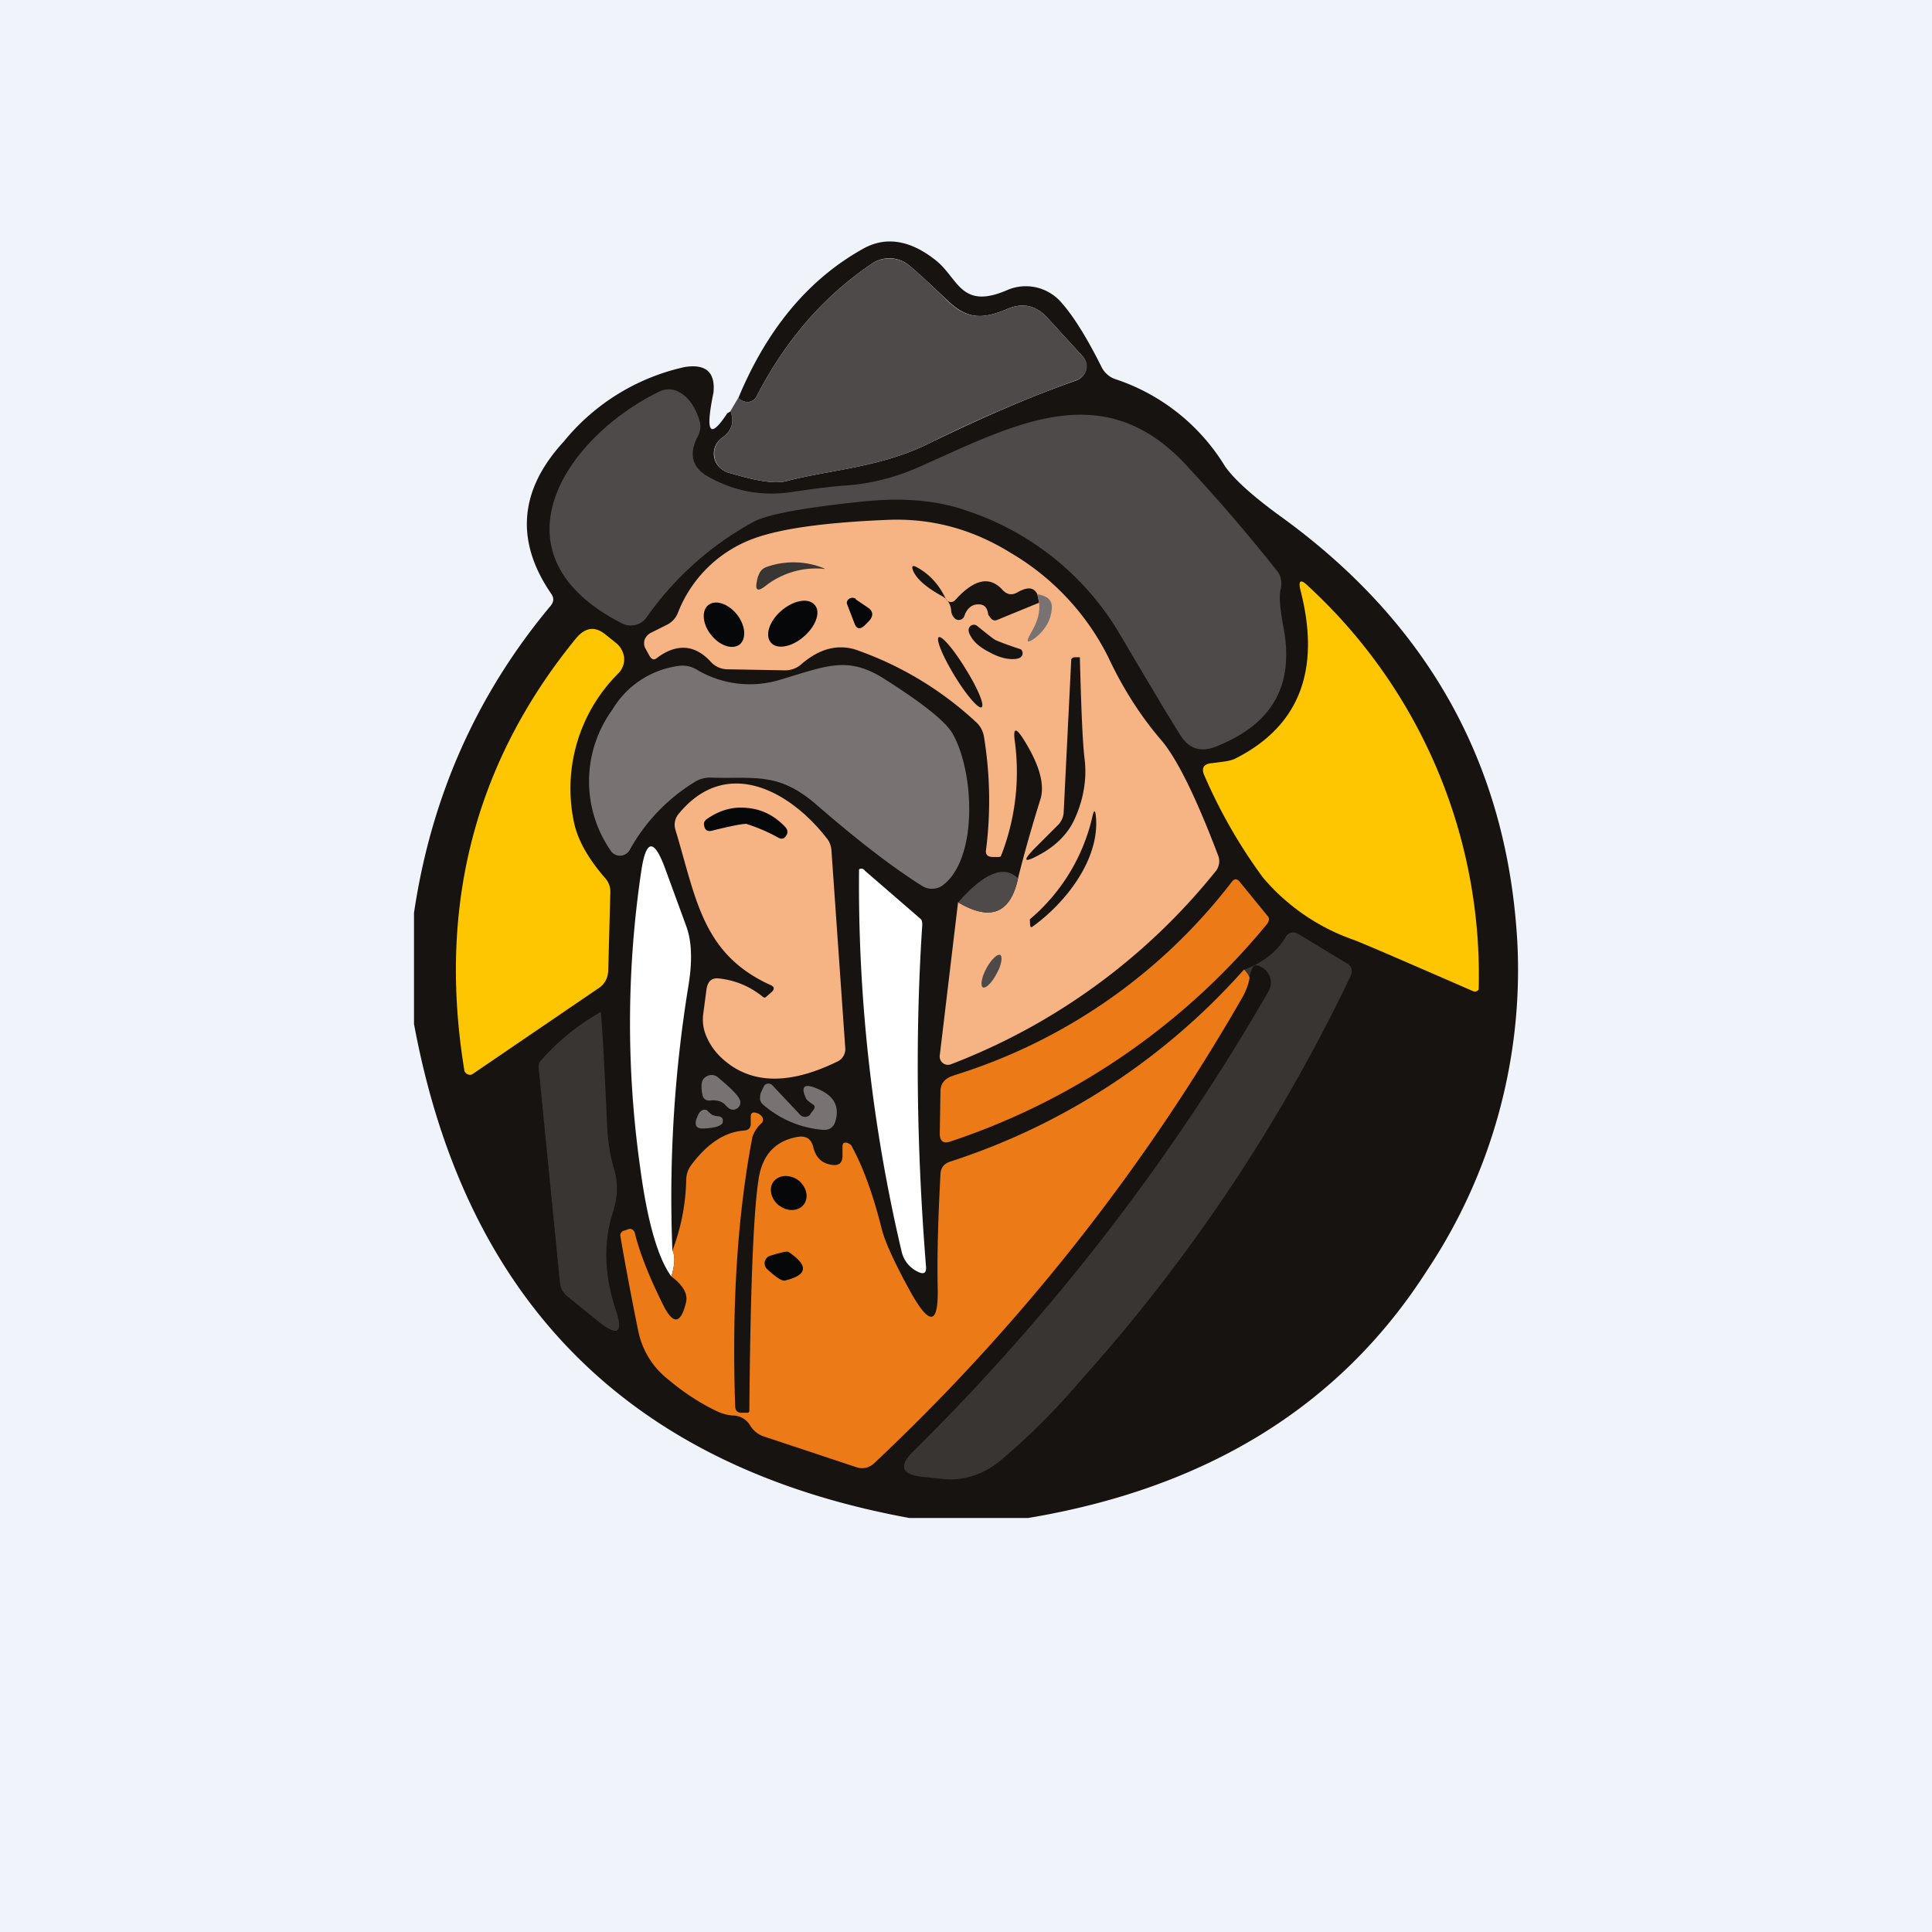<svg width="56" height="56" viewBox="0 0 56 56" xmlns="http://www.w3.org/2000/svg"><path fill="#F0F3FA" d="M0 0h56v56H0z"/><path d="M29.8 44h-3.44C18.27 42.52 13.5 37.75 12 29.68v-3.22c.5-3.37 1.82-6.34 3.96-8.9.1-.12.1-.24.01-.36-1.04-1.52-.92-3 .37-4.4a6.25 6.25 0 0 1 3.5-2.16c.61-.1.9.14.84.74-.24 1.17-.11 1.37.4.6l.1-.06c.11.32.03.57-.25.77a.56.56 0 0 0-.09.84c.08.08.17.14.27.17.44.12 1.23.37 1.7.24 1.23-.32 2.67-.39 4.04-1.05 1.63-.8 3.08-1.42 4.34-1.86a.47.47 0 0 0 .29-.3.41.41 0 0 0 0-.21.4.4 0 0 0-.09-.18l-1.05-1.15c-.32-.34-.7-.42-1.13-.24-.73.31-1.17.32-1.78-.27-.49-.47-.85-.8-1.08-.99a.9.9 0 0 0-1.09-.04c-1.4.95-2.5 2.23-3.33 3.84a.3.3 0 0 1-.35.15.5.5 0 0 1-.18-.1c.83-2 2.03-3.44 3.6-4.32.66-.38 1.38-.27 2.13.33.65.52.72 1.44 2.06.86a1.36 1.36 0 0 1 1.53.31c.36.39.76 1.02 1.2 1.9a.7.7 0 0 0 .44.38 5.88 5.88 0 0 1 3.15 2.52c.27.38.79.85 1.57 1.42 4.31 3.1 6.61 7.22 6.9 12.36a15.7 15.7 0 0 1-2.62 9.53C38.86 40.74 35 43.13 29.8 44Z" fill="#171310"/><path d="m21.17 11.92.23-.39a.5.5 0 0 0 .18.11.3.3 0 0 0 .35-.15c.83-1.61 1.94-2.9 3.33-3.84a.92.92 0 0 1 1.09.04c.23.19.6.52 1.08 1 .6.58 1.05.57 1.78.26.44-.18.81-.1 1.13.24l1.05 1.15a.4.4 0 0 1 .1.38.48.48 0 0 1-.29.3 40.19 40.19 0 0 0-4.35 1.87c-1.37.66-2.8.73-4.04 1.05-.47.13-1.26-.12-1.7-.24a.57.57 0 0 1-.4-.45.56.56 0 0 1 .22-.56c.28-.2.36-.45.24-.77Z" fill="#4E4A49"/><path d="M37.12 17.08c-.05.2-.02.55.08 1.09.32 1.67-.29 2.82-1.98 3.48-.42.16-.76.05-1-.33-.33-.52-.93-1.53-1.81-3.02a8.1 8.1 0 0 0-4.37-3.49c-.83-.3-1.85-.4-3.06-.27-1.64.17-2.68.36-3.11.57a9.14 9.14 0 0 0-3.14 2.8.56.56 0 0 1-.7.16c-3.92-2-1.65-5.4 1.1-6.73.13-.06.29-.07.43-.03.32.11.56.4.71.86a.6.6 0 0 1-.04.47c-.28.53-.17.93.34 1.2.73.4 1.5.54 2.32.43.78-.12 1.33-.18 1.66-.2a6.28 6.28 0 0 0 2.1-.54c2.8-1.24 5.4-2.7 7.85.08a49.73 49.73 0 0 1 2.55 2.98c.09.15.11.32.07.5Z" fill="#4E4A49"/><path d="M27.77 26.15c.94.56 1.52.33 1.74-.7.17-.68.38-1.43.64-2.26.15-.45-.03-1.06-.52-1.82-.19-.28-.26-.26-.22.08a6.66 6.66 0 0 1-.4 3.37.11.11 0 0 1-.07.02h-.16c-.15 0-.22-.07-.2-.2a11.4 11.4 0 0 0-.06-3.29.72.72 0 0 0-.24-.43 9.87 9.87 0 0 0-3.51-2.1c-.53-.15-1.04 0-1.54.43a.7.7 0 0 1-.48.18l-1.65-.03a.66.66 0 0 1-.5-.22c-.46-.5-.99-.54-1.57-.1-.08.06-.15.03-.21-.08l-.11-.2a.3.3 0 0 1-.04-.13c0-.05 0-.1.02-.14a.38.38 0 0 1 .2-.2l.44-.22a.65.65 0 0 0 .32-.35 3.73 3.73 0 0 1 2.28-2.18c.79-.27 2.05-.44 3.77-.51 1.3-.06 2.5.27 3.62.97a7.27 7.27 0 0 1 2.8 3c.42.9.93 1.7 1.52 2.39.47.54 1.02 1.66 1.67 3.37a.46.46 0 0 1-.07.45 18.18 18.18 0 0 1-7.68 5.6.24.24 0 0 1-.32-.26l.53-4.44Z" fill="#F6B485"/><path d="M23.9 16.49a2.38 2.38 0 0 0-1.72.5c-.22.17-.3.12-.24-.15.01-.07.03-.13.05-.17.04-.12.12-.2.24-.24a2.34 2.34 0 0 1 1.67.05v.01Z" fill="#393533"/><path d="m30.07 17.23.05.24-1.22.5c-.07.03-.13.01-.18-.05-.05-.06-.08-.1-.08-.14-.03-.16-.1-.25-.24-.26-.21-.02-.37.1-.45.34a.17.17 0 0 1-.28.06.35.35 0 0 1-.1-.22.51.51 0 0 0-.28-.43c-.45-.25-.72-.49-.82-.72-.06-.15-.02-.18.12-.1.36.2.63.5.82.9a.18.18 0 0 0 .13.1.17.17 0 0 0 .15-.06c.55-.61 1-.7 1.37-.29.13.14.27.16.43.07.3-.17.48-.15.58.06Z" fill="#171310"/><path d="M35.78 22c1.87-.93 2.51-2.56 1.92-4.87-.08-.32 0-.36.23-.13a15.32 15.32 0 0 1 4.93 11.68.13.13 0 0 1-.04.04.13.13 0 0 1-.12.01c-1.93-.84-3.08-1.34-3.44-1.48a6.07 6.07 0 0 1-2.65-1.81 15.1 15.1 0 0 1-1.7-2.96c-.1-.22-.02-.34.22-.36l.31-.04c.16-.02.27-.05.34-.08Z" fill="#FDC600"/><path d="m30.12 17.47-.05-.24c.08 0 .15.03.22.06.14.06.2.17.2.32-.02.35-.18.63-.46.86-.26.2-.31.16-.15-.12.2-.33.27-.62.24-.88Z" fill="#797273"/><path d="m24.8 17.37.37.25c.15.11.15.25 0 .4l-.11.11c-.14.13-.24.1-.3-.08l-.2-.52a.13.13 0 0 1 .05-.17.17.17 0 0 1 .2 0ZM20.61 18.4c.25.32.62.44.83.28.2-.17.17-.55-.08-.87-.25-.31-.62-.44-.83-.27-.2.16-.17.55.08.86ZM23.3 18.45c.35-.3.5-.72.31-.92-.18-.21-.61-.13-.96.17-.35.3-.49.72-.3.93.17.2.6.13.95-.18Z" fill="#060708"/><path d="M16.63 23.8c.1.52.4 1.06.9 1.64.12.13.17.28.16.46l-.06 2.23c-.01.22-.1.4-.29.52l-3.64 2.48a.14.14 0 0 1-.14.01.16.16 0 0 1-.1-.11c-.78-4.75.3-8.93 3.23-12.52.27-.33.56-.37.87-.11l.3.24a.64.64 0 0 1 .23.42.58.58 0 0 1-.15.44 4.71 4.71 0 0 0-1.31 4.3Z" fill="#FDC600"/><path d="M28.87 18.56a9.07 9.07 0 0 0 .72.26.15.15 0 0 1 .04.17c-.03.07-.1.1-.2.11-.22.02-.47-.04-.74-.19-.28-.14-.47-.3-.57-.5-.05-.09-.06-.17-.02-.23a.15.15 0 0 1 .22-.04c.32.26.5.4.55.42ZM27.67 19.59c.34.56.7.97.78.91.1-.05-.11-.55-.46-1.11-.34-.56-.69-.97-.78-.92-.09.06.12.56.46 1.12ZM30.83 23.57l.22-4.44c0-.03.02-.05.04-.06a.11.11 0 0 1 .06-.02H31.3c.04 1.51.08 2.5.14 2.97.07.6-.05 1.24-.34 1.82-.2.38-.53.7-.98.94-.44.24-.49.18-.14-.18l.7-.7c.09-.1.14-.22.15-.33Z" fill="#171310"/><path d="M23.66 23.32c-1.1-.95-1.77-.74-3.05-.78a.82.82 0 0 0-.48.13 5.35 5.35 0 0 0-1.88 1.97.32.32 0 0 1-.42.13.3.3 0 0 1-.12-.1 3.53 3.53 0 0 1 .04-4.1 2.64 2.64 0 0 1 1.93-1.27.8.8 0 0 1 .5.1 3 3 0 0 0 2.44.3c1.32-.39 1.94-.7 3-.03 1.14.72 1.81 1.26 2 1.61.63 1.13.72 3.6-.28 4.37a.53.53 0 0 1-.61.03c-.83-.52-1.85-1.3-3.07-2.36Z" fill="#797273"/><path d="M22.33 28.55c-1.98-.9-2.15-2.51-2.75-4.49a.49.49 0 0 1 .1-.48c1.37-1.66 3.2-.67 4.27.7.09.1.14.23.15.37l.4 5.72a.4.4 0 0 1-.25.41c-1.42.69-2.54.64-3.35-.13a1.8 1.8 0 0 1-.42-.6 1.21 1.21 0 0 1-.1-.63l.1-.76c.04-.22.15-.32.35-.3.48.05.91.23 1.29.54.03.02.06.02.08 0l.16-.14c.1-.09.09-.16-.03-.21Z" fill="#F6B485"/><path d="M21.67 23.42c.43.04.79.23 1.1.56.05.06.07.13.04.2-.06.13-.14.16-.25.1a5 5 0 0 0-.93-.4c-.11 0-.45.06-1 .2-.12.03-.2-.02-.22-.15-.02-.08.01-.14.08-.19.37-.26.77-.37 1.18-.32Z" fill="#060708"/><path d="M29.87 26.63a5.5 5.5 0 0 0 1.78-2.9c.06-.29.1-.28.12 0 .08 1.22-.9 2.45-1.83 3.12-.05.04-.07.03-.08-.03l-.01-.14c0-.02 0-.04.02-.05Z" fill="#171310"/><path d="M19.5 36.25c.07.17.06.42-.04.75-.39-.53-.7-1.6-.91-3.2a29.9 29.9 0 0 1 .03-8.5c.14-1 .38-1.02.72-.07l.6 1.64c.15.42.17.98.06 1.67a38.1 38.1 0 0 0-.47 7.71ZM25.06 25.23l1.63 1.41c.03.03.05.1.04.2-.2 3.07-.17 6.35.11 9.86.02.2-.06.25-.24.16a.86.86 0 0 1-.47-.6A46.4 46.4 0 0 1 24.9 25.2a.08.08 0 0 1 .05-.02H25l.06.04Z" fill="#fff"/><path d="M29.51 25.46c-.22 1.02-.8 1.25-1.74.7.75-.86 1.33-1.1 1.74-.7Z" fill="#4E4A49"/><path d="M27.65 31.17a16.18 16.18 0 0 0 8.07-5.63c.07-.08.15-.07.23.04l.8.98c.05.06.04.14-.03.23a20.08 20.08 0 0 1-9.18 6.3c-.2.07-.31-.02-.3-.26l.02-1.2c0-.23.14-.39.4-.46Z" fill="#EC7B17"/><path d="M36.22 28.34a.65.65 0 0 0-.16-.23c.55-.21.95-.52 1.2-.94.1-.16.23-.19.42-.07l1.37.83c.14.08.17.22.08.4a49.29 49.29 0 0 1-7.83 11.71 19.55 19.55 0 0 1-2.33 2.32c-.47.38-1.06.57-1.63.51l-.57-.06c-.65-.06-.74-.32-.28-.76a62.74 62.74 0 0 0 10.27-13.3.51.51 0 0 0-.35-.77c-.08-.01-.14.1-.2.36Z" fill="#393533"/><path d="M28.59 28.07c-.14.26-.18.5-.1.55.08.04.26-.13.4-.4.14-.25.18-.5.1-.54-.08-.04-.26.13-.4.39Z" fill="#4E4A49"/><path d="M36.06 28.1c.07.08.13.15.16.24-.03.19-.1.36-.18.52a58.49 58.49 0 0 1-10.71 13.56.5.5 0 0 1-.5.11l-2.65-.88a.75.75 0 0 1-.43-.32.58.58 0 0 0-.5-.3 1.28 1.28 0 0 1-.5-.14c-.5-.24-.96-.55-1.4-.92a2.38 2.38 0 0 1-.85-1.39c-.22-1.08-.39-2-.52-2.76 0-.03 0-.06.02-.08a.12.12 0 0 1 .06-.06l.15-.05a.14.14 0 0 1 .12.01.15.15 0 0 1 .07.1c.15.6.43 1.3.83 2.1.28.56.5.54.65-.07.07-.25-.07-.51-.42-.77.1-.33.11-.58.03-.75a6.1 6.1 0 0 0 .4-2.04c0-.16.05-.32.16-.46.47-.62.97-.94 1.51-.98.13-.01.19-.07.2-.16v-.24c0-.12.07-.15.2-.1a.3.3 0 0 1 .12.09c.05.06.05.13 0 .19a.96.96 0 0 0-.27.4c-.44 2.3-.6 4.91-.5 7.83.01.11.07.17.18.17h.17c.04 0 .06-.02.06-.06.03-3.4.11-5.62.26-6.66.1-.75.49-1.17 1.16-1.28.23-.03.37.06.43.29.08.33.27.5.59.53.17.01.26-.08.26-.26v-.28c0-.1.05-.13.15-.1.06.03.1.05.12.1.33.6.62 1.4.87 2.4.14.55.66 1.51.88 1.9.52.9.76.85.74-.18-.02-.9.01-2.01.08-3.32.01-.18.1-.3.28-.36a19.32 19.32 0 0 0 8.52-5.57Z" fill="#EC7B17"/><path d="M17.79 35.06c-.3.89-.29 1.85.05 2.88.24.7.07.82-.5.36l-.89-.72a.57.57 0 0 1-.22-.4l-.62-6.26c0-.06.02-.12.05-.16a6.64 6.64 0 0 1 1.74-1.42l.02.01v.02c.05.62.11 1.72.18 3.3.02.41.08.8.19 1.18a2 2 0 0 1 0 1.2Z" fill="#393533"/><path d="M20.77 31.9a.59.59 0 0 0-.2 0c-.11 0-.19-.05-.21-.17a1.04 1.04 0 0 1-.02-.34.28.28 0 0 1 .18-.21.28.28 0 0 1 .28.04c.36.3.58.51.64.65a.2.2 0 0 1-.04.23.21.21 0 0 1-.25.04A.7.7 0 0 1 21 32a.48.48 0 0 0-.23-.1ZM23.48 32.3l.1-.13c.05-.07.04-.12-.02-.16a1.19 1.19 0 0 1-.18-.14c-.18-.36-.09-.48.27-.33.52.2.7.52.56.98-.06.16-.17.24-.35.23a3.02 3.02 0 0 1-1.75-.74.26.26 0 0 1-.08-.15c0-.06 0-.13.03-.2l.08-.17a.14.14 0 0 1 .11-.08.16.16 0 0 1 .14.05l.8.85a.2.2 0 0 0 .3-.01ZM20.62 32.3c.05.03.12.05.23.06a.13.13 0 0 1 .1.08v.07c0 .02 0 .04-.02.06-.07.08-.25.13-.53.14-.2.01-.27-.07-.22-.26.04-.1.07-.18.11-.22.07-.07.13-.08.2-.05l.04.04.09.08Z" fill="#797273"/><path d="M22.6 34.95c.23.18.55.16.7-.04.15-.2.08-.51-.16-.7-.25-.18-.56-.16-.72.04-.15.2-.07.52.17.7ZM22.32 36.4c.32-.1.5-.14.54-.11.59.4.55.67-.12.83-.08.01-.25-.1-.5-.33a.23.23 0 0 1 .08-.39Z" fill="#060708"/></svg>